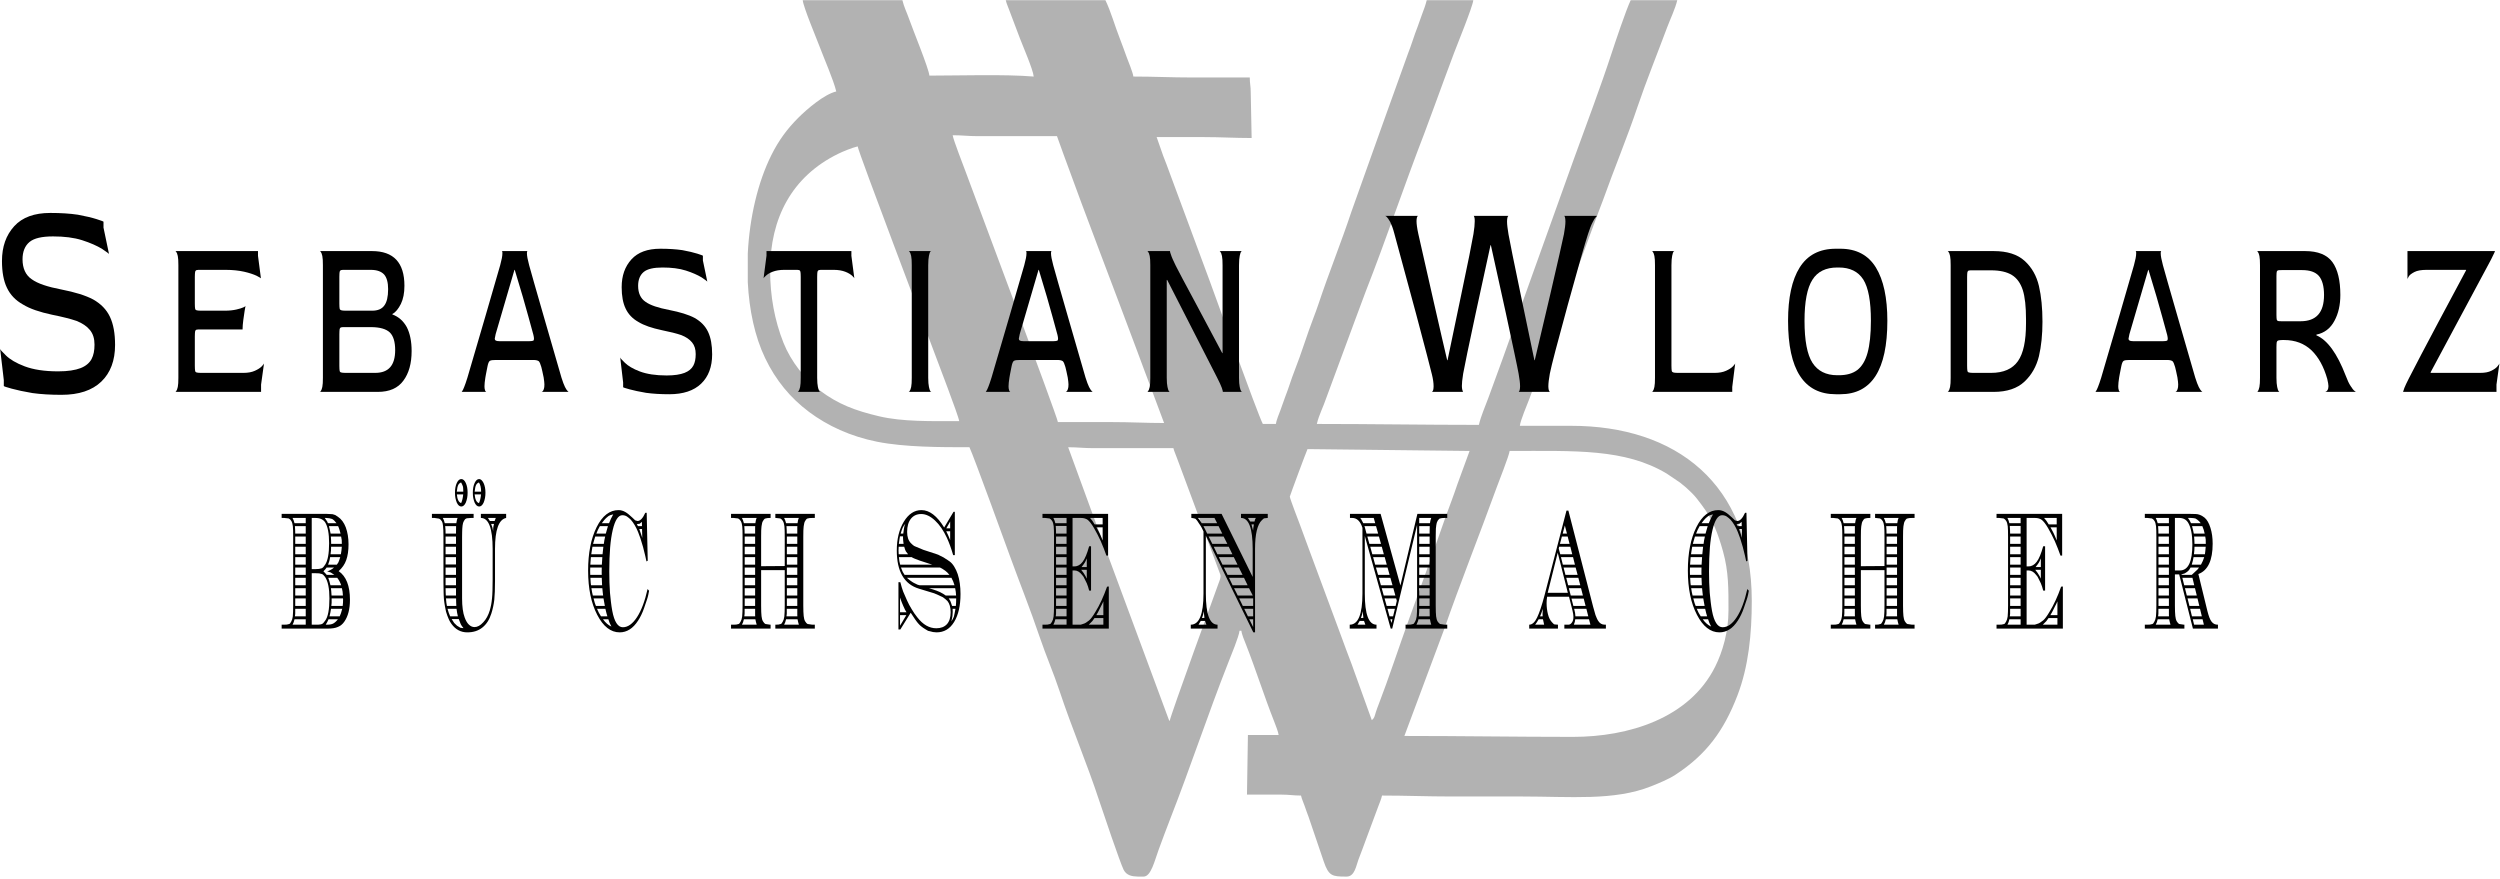 <?xml version="1.0" encoding="UTF-8" standalone="no"?>
<!DOCTYPE svg PUBLIC "-//W3C//DTD SVG 1.1//EN" "http://www.w3.org/Graphics/SVG/1.1/DTD/svg11.dtd">
<svg width="100%" height="100%" viewBox="0 0 620 218" version="1.1" xmlns="http://www.w3.org/2000/svg" xmlns:xlink="http://www.w3.org/1999/xlink" xml:space="preserve" xmlns:serif="http://www.serif.com/" style="fill-rule:evenodd;clip-rule:evenodd;stroke-linejoin:round;stroke-miterlimit:2;">
    <g>
        <path d="M390.093,182.746C375.921,182.746 362.475,182.516 348.286,182.516L358.076,156.273C361.975,145.029 367.064,132.23 371.18,120.872C371.597,119.722 374.299,112.892 374.387,111.837C390.62,111.837 402.93,111.21 413.349,117.453L416.657,119.688C417.798,120.56 418.558,121.254 419.602,122.287C420.551,123.226 421.27,124.231 422.1,125.332C424.763,128.863 426.061,132.301 427.31,136.753C428.714,141.757 428.666,146.13 428.666,151.334C428.666,156.723 427.195,161.669 425.356,165.347C418.934,178.191 403.822,182.746 390.093,182.746ZM283.613,217.393L282.208,217.393C280.727,217.36 279.358,217.119 278.641,215.667C277.791,213.944 273.441,201.123 272.614,198.596C269.62,189.454 265.827,180.584 262.797,171.457C261.278,166.88 259.365,162.502 257.829,157.947C255.541,151.162 252.797,144.349 250.38,137.68C249.648,135.662 241.481,113.124 240.421,110.913C233.262,110.913 224.369,110.915 217.53,109.551C210.919,108.234 205.217,105.579 200.659,102.17C196.013,98.694 192.406,94.338 189.757,88.82C187.184,83.459 185.797,76.862 185.449,69.984L185.449,62.881C185.888,54 187.939,45.197 191.3,38.464C193.144,34.771 195.221,31.964 197.979,29.206C200.095,27.09 204.395,23.379 207.391,22.681C206.747,19.913 204.257,14.24 203.199,11.398C202.57,9.709 199.217,1.734 199.076,0.045L223.791,0.045C224.172,1.684 224.933,3.182 225.496,4.807C226.382,7.36 230.341,16.978 230.489,18.754C237.823,18.754 249.072,18.379 256.358,18.985C256.213,17.247 253.581,11.232 252.928,9.48L250.267,2.441C249.93,1.5 249.647,0.981 249.429,0.045L274.143,0.045C275.521,2.917 276.488,6.435 277.676,9.448C278.308,11.053 278.865,12.677 279.421,14.17C279.794,15.171 280.998,18.089 281.072,18.985C286.181,18.985 290.504,19.216 295.624,19.216L309.944,19.216C309.944,20.799 310.187,21.337 310.181,22.906L310.406,34.229C306.189,34.229 302.692,33.999 298.626,33.999L286.847,33.999L288.463,38.618C289.025,40.033 289.586,41.519 290.11,42.977L299.979,69.602C300.535,71.089 311.899,102.722 313.178,105.139L316.412,105.139C316.469,104.45 317.302,102.338 317.566,101.674C317.98,100.638 318.308,99.477 318.721,98.44C319.582,96.282 320.217,94.037 321.099,91.81C322.803,87.505 324.115,83.028 325.784,78.71C326.237,77.54 326.658,76.372 327.01,75.316C329.585,67.582 332.597,60.195 335.149,52.505L342.192,32.754C342.601,31.583 342.92,30.741 343.346,29.521L349.21,13.211C350.071,11.052 350.706,8.807 351.588,6.58C352.035,5.45 352.295,4.475 352.742,3.346C353.137,2.349 353.593,1.061 353.83,0.045L365.378,0.045C365.246,1.633 361.206,11.516 360.563,13.246C358.912,17.68 357.289,22.03 355.704,26.403L353.27,32.977C348.211,46.085 343.789,59.287 338.653,72.408C337.773,74.654 337.088,76.725 336.208,78.971L328.913,98.7C328.189,100.881 327.096,102.902 326.575,105.139C340.046,105.139 353.121,105.37 366.764,105.37C367.305,103.047 368.294,100.94 369.103,98.701C371.477,92.134 373.974,85.588 376.147,78.951L390.353,39.34C393.496,30.646 396.836,21.888 399.706,13.123C400.529,10.609 403.277,2.412 404.413,0.045L415.962,0.045C415.467,2.171 414.211,4.751 413.456,6.778C411.133,13.02 408.213,20.24 406.115,26.461C403.499,34.221 400.326,41.836 397.57,49.56C397.164,50.7 396.738,51.735 396.363,52.741L379.27,98.936C378.742,100.352 377.035,104.302 376.927,105.601L389.631,105.601C415.526,105.6 434.44,119.841 434.44,149.024C434.44,157.23 433.656,165.256 430.879,172.487C427.519,181.234 423.169,187.153 415.457,192.173C413.786,193.261 411.44,194.214 409.497,194.991C400.345,198.648 389.467,197.529 377.389,197.529L359.835,197.529C353.944,197.529 348.724,197.298 342.743,197.298C342.496,198.356 342.143,199.075 341.792,200.043L338.851,207.958C338.18,209.761 337.608,211.361 336.901,213.168C336.33,214.626 335.995,217.393 333.966,217.393L333.802,217.393C330.399,217.39 329.519,217.274 328.275,213.613L324.525,202.581C324.179,201.623 323.884,200.883 323.545,199.865C323.251,198.982 322.875,198.271 322.648,197.298C320.736,197.298 319.753,197.067 317.797,197.067L309.251,197.067L309.483,182.285L317.105,182.285C317.051,181.635 316.296,179.689 316.017,178.983C313.466,172.531 311.49,166.175 308.953,159.716C308.608,158.838 307.94,157.312 307.865,156.415L307.404,156.415C307.291,157.775 305.218,162.781 304.632,164.269C299.58,177.073 295.248,190.223 290.244,203.005C289.221,205.619 288.279,208.216 287.344,210.729C286.36,213.372 285.476,217.393 283.613,217.393ZM340.202,178.589L335.188,164.663C334.279,162.341 333.444,159.992 332.615,157.766L324.929,137.043C324.096,134.727 323.262,132.48 322.382,130.119C322.077,129.301 319.876,123.628 319.876,123.155C319.876,123.006 323.906,112.124 324.265,111.375L364.455,111.837L361.423,120.124C360.525,122.831 359.414,125.686 358.42,128.438C357.426,131.189 356.47,134.061 355.476,136.812L349.412,153.614C347.072,160.09 344.35,168.365 341.952,174.565C341.656,175.33 341.48,175.773 341.214,176.598C340.898,177.578 340.893,178.083 340.202,178.589ZM264.904,110.913C267.159,110.913 268.731,111.144 271.14,111.144L291.004,111.144C291.147,111.757 291.484,112.523 291.732,113.188C291.966,113.814 292.193,114.433 292.489,115.204L302.634,142.489C302.835,143.232 302.471,143.911 302.181,144.725C301.927,145.439 290.178,177.654 290.081,178.82C289.907,178.57 290.035,178.789 289.829,178.378L274.341,136.585C273.848,135.265 273.296,133.752 272.757,132.394L264.904,110.913ZM190.992,67.028C190.992,54.121 196.37,43.784 207.85,38.152C209.059,37.559 211.291,36.637 212.704,36.308C212.811,37.596 230.493,84.078 231.671,87.327C232.222,88.848 237.781,103.262 237.88,104.446C230.825,104.446 223.822,104.605 218.06,103.247C211.921,101.799 207.855,100.213 203.396,96.892C199.683,94.127 196.129,89.618 194.291,84.979C192.093,79.43 190.992,73.402 190.992,67.028ZM236.263,33.536C238.579,33.536 240.09,33.768 242.499,33.767L262.132,33.767L263.722,38.183C269.491,54.101 276.087,71.131 282.031,87.088C283.124,90.021 284.201,92.966 285.363,95.998L288.695,104.908C284.19,104.908 280.365,104.677 275.76,104.677L262.363,104.677C262.261,103.44 239.634,43.024 239.47,42.571C239.033,41.365 236.409,34.669 236.263,33.536Z" style="fill:rgb(178,178,178);"/>
        <path d="M86.788,148.749C86.788,151.033 86.318,152.851 85.398,154.162C84.967,154.796 84.438,155.219 83.812,155.473C83.185,155.769 82.304,155.896 81.148,155.896L69.849,155.896L69.849,154.923L70.475,154.923C71.004,154.923 71.376,154.881 71.552,154.796C71.65,154.796 71.748,154.754 71.807,154.712C71.866,154.67 71.905,154.627 71.924,154.627L72.218,154.162C72.394,153.866 72.532,153.443 72.61,152.893C72.669,152.259 72.708,151.329 72.708,150.187L72.708,133.144C72.708,131.959 72.688,131.071 72.629,130.522C72.571,129.972 72.434,129.507 72.257,129.211C72.081,128.914 71.866,128.703 71.611,128.576L70.475,128.449L69.849,128.449L69.849,127.434L80.894,127.434L82.48,127.519L83.146,127.73L83.792,128.153C84.634,128.703 85.3,129.591 85.75,130.775C86.201,132.002 86.436,133.397 86.436,135.004C86.436,136.569 86.24,137.838 85.868,138.895C85.496,139.952 84.869,140.841 83.988,141.644C85.848,142.913 86.788,145.281 86.788,148.749ZM78.367,141.137L79.112,141.094L79.817,140.925C80.071,140.798 80.345,140.502 80.639,140.037C81.285,139.064 81.618,137.288 81.618,134.708C81.618,132.298 81.285,130.564 80.639,129.549C80.424,129.211 80.13,128.957 79.719,128.745C79.307,128.534 78.779,128.449 78.113,128.449L77.31,128.449L77.31,141.137L78.367,141.137ZM78.642,154.923C78.857,154.923 79.072,154.923 79.249,154.881C79.425,154.881 79.621,154.839 79.836,154.754C80.052,154.67 80.306,154.416 80.619,153.951C81.344,153.02 81.697,151.159 81.697,148.411C81.697,145.958 81.344,144.181 80.619,143.082C80.326,142.701 80.071,142.448 79.856,142.363L79.151,142.194L78.113,142.152L77.31,142.152L77.31,154.923L78.642,154.923ZM75.822,128.449L72.551,128.449C72.747,128.788 72.904,129.211 73.041,129.76L75.822,129.76L75.822,128.449ZM73.139,130.479L73.197,131.41L73.217,132.34L75.822,132.34L75.822,130.479L73.139,130.479ZM73.217,133.059L73.217,134.878L75.822,134.878L75.822,133.059L73.217,133.059ZM73.217,135.596L73.217,137.457L75.822,137.457L75.822,135.596L73.217,135.596ZM73.217,138.176L73.217,140.037L75.822,140.037L75.822,138.176L73.217,138.176ZM73.217,140.756L73.217,142.574L75.822,142.574L75.822,140.756L73.217,140.756ZM73.217,143.293L73.217,145.154L75.822,145.154L75.822,143.293L73.217,143.293ZM73.217,145.873L73.217,147.692L75.822,147.692L75.822,145.873L73.217,145.873ZM73.217,148.411L73.217,150.271L75.822,150.271L75.822,148.411L73.217,148.411ZM73.217,150.99L73.217,152.217L73.139,152.851L75.822,152.851L75.822,150.99L73.217,150.99ZM73.041,153.57L72.825,154.331L72.551,154.923L75.822,154.923L75.822,153.57L73.041,153.57ZM81.168,154.247L80.776,154.923L81.05,154.923C81.736,154.923 82.264,154.839 82.656,154.627C83.028,154.416 83.42,154.078 83.812,153.57L81.481,153.57L81.168,154.247ZM81.932,151.921L81.716,152.851L84.242,152.851C84.458,152.428 84.673,151.794 84.869,150.99L82.088,150.99L81.932,151.921ZM82.245,149.51L82.167,150.271L84.987,150.271L85.065,149.468L85.084,148.664L85.065,148.411L82.245,148.411L82.245,149.51ZM82.147,146.55L82.225,147.692L85.045,147.692L84.967,146.761L84.791,145.873L82.069,145.873L82.147,146.55ZM81.951,145.154L84.614,145.154C84.419,144.52 84.086,143.885 83.635,143.293L81.403,143.293C81.599,143.759 81.775,144.351 81.951,145.154ZM80.717,141.137L80.208,141.686L80.659,142.152L81.031,142.574L82.93,142.574L82.029,141.982L81.129,141.686C81.383,141.644 81.657,141.517 81.951,141.348C82.245,141.221 82.539,141.01 82.832,140.756L80.992,140.756L80.717,141.137ZM81.657,139.191L81.364,140.037L83.537,140.037L83.909,139.487C84.047,139.191 84.203,138.726 84.379,138.176L81.873,138.176C81.775,138.768 81.697,139.107 81.657,139.191ZM82.088,136.527L81.971,137.457L84.536,137.457C84.654,136.823 84.732,136.189 84.771,135.596L82.108,135.596L82.088,136.527ZM82.108,133.947L82.127,134.878L84.771,134.878L84.752,133.947L84.595,133.059L82.049,133.059L82.108,133.947ZM81.99,132.34L84.458,132.34L84.184,131.367C84.105,131.071 83.988,130.775 83.851,130.479L81.579,130.479C81.755,131.156 81.892,131.79 81.99,132.34ZM80.972,129.084C81.07,129.168 81.187,129.38 81.324,129.76L83.459,129.76C83.087,129.253 82.734,128.914 82.362,128.703L81.716,128.534L80.854,128.449L80.541,128.449L80.972,129.084Z" style="fill-rule:nonzero;"/>
        <path d="M125.524,127.434L125.524,128.449C123.683,128.83 122.763,131.41 122.763,136.146L122.763,144.055C122.763,146.042 122.704,147.607 122.587,148.749C122.449,149.933 122.195,151.075 121.862,152.132C121.372,153.697 120.628,154.839 119.61,155.642C118.592,156.446 117.358,156.826 115.889,156.826C114.264,156.826 112.952,156.107 111.953,154.712C111.816,154.5 111.718,154.331 111.62,154.204C111.483,153.993 111.365,153.697 111.228,153.401C111.013,152.893 110.797,152.344 110.621,151.709C110.602,151.625 110.562,151.456 110.504,151.159C110.445,150.906 110.386,150.652 110.347,150.356C110.288,150.06 110.229,149.764 110.21,149.51C110.171,149.299 110.132,148.96 110.092,148.58C110.053,148.199 110.034,147.861 110.034,147.565C110.014,147.269 110.014,147.057 110.014,146.888L109.975,144.308L109.975,133.186C109.975,131.875 109.936,130.944 109.877,130.479C109.838,129.972 109.74,129.549 109.564,129.253C109.387,128.957 109.172,128.745 108.878,128.618L107.742,128.449L107.116,128.449L107.116,127.434L117.456,127.434L117.456,128.449L116.829,128.449L115.752,128.534L115.36,128.745L115.047,129.211C114.89,129.464 114.773,129.845 114.714,130.352C114.655,130.902 114.616,131.41 114.616,131.917L114.597,133.186L114.597,148.411C114.597,150.398 114.812,152.005 115.243,153.147C115.537,153.951 115.889,154.543 116.3,154.923C116.712,155.304 117.162,155.515 117.671,155.515C118.396,155.515 119.12,155.135 119.845,154.331C120.569,153.57 121.098,152.597 121.47,151.371C121.607,150.906 121.705,150.441 121.803,149.975C121.901,149.51 121.96,148.96 122.019,148.411C122.077,147.861 122.117,147.184 122.136,146.423C122.156,145.704 122.175,144.774 122.175,143.674L122.175,136.146C122.175,131.029 121.196,128.449 119.257,128.449L119.257,127.434L125.524,127.434ZM112.638,154.5L113.343,155.177L114.107,155.642C114.166,155.685 114.303,155.727 114.479,155.727C114.655,155.769 114.812,155.769 114.949,155.769C114.636,155.389 114.401,155.093 114.264,154.796L113.774,153.528L112.012,153.528L112.638,154.5ZM113.559,152.851L113.363,151.963L113.226,150.99L110.993,150.99L111.287,151.963L111.639,152.851L113.559,152.851ZM113.167,150.271L113.128,149.426L113.108,148.411L110.602,148.411L110.699,149.468L110.837,150.271L113.167,150.271ZM113.089,147.692L113.089,145.873L110.504,145.873L110.523,146.846L110.562,147.692L113.089,147.692ZM113.089,145.154L113.089,143.293L110.504,143.293L110.504,145.154L113.089,145.154ZM113.089,142.574L113.089,140.756L110.504,140.756L110.504,142.574L113.089,142.574ZM113.089,139.995L113.089,138.176L110.504,138.176L110.504,139.995L113.089,139.995ZM113.089,137.457L113.089,135.596L110.504,135.596L110.504,137.457L113.089,137.457ZM113.089,134.878L113.089,133.059L110.504,133.059L110.504,134.878L113.089,134.878ZM113.089,132.34L113.089,131.875L113.108,130.775L113.108,130.479L110.406,130.479L110.484,131.367L110.504,132.34L113.089,132.34ZM113.167,129.76C113.187,129.549 113.226,129.337 113.284,129.126C113.324,128.914 113.382,128.661 113.48,128.449L109.818,128.449C110.014,128.788 110.171,129.211 110.308,129.76L113.167,129.76ZM122.959,128.449L121,128.449L121.49,129.211L122.665,129.211L122.959,128.449ZM121.803,129.929L122.117,130.818L122.293,131.748L122.312,131.071C122.312,130.86 122.371,130.479 122.508,129.929L121.803,129.929ZM115.517,124.643C115.223,125.277 114.851,125.616 114.401,125.616C113.95,125.616 113.578,125.277 113.284,124.643C113.147,124.305 113.03,123.924 112.952,123.544C112.873,123.163 112.834,122.698 112.834,122.19C112.834,121.218 112.991,120.414 113.284,119.78C113.578,119.145 113.95,118.807 114.401,118.807C114.851,118.807 115.223,119.145 115.517,119.78C115.811,120.414 115.967,121.218 115.967,122.19C115.967,123.121 115.811,123.924 115.517,124.643ZM119.943,124.643C119.649,125.277 119.277,125.616 118.827,125.616C118.376,125.616 118.004,125.277 117.71,124.643C117.573,124.305 117.456,123.924 117.377,123.544C117.299,123.163 117.26,122.698 117.26,122.19C117.26,121.218 117.417,120.414 117.71,119.78C118.004,119.145 118.376,118.807 118.827,118.807C119.238,118.807 119.59,119.145 119.923,119.78C120.237,120.456 120.393,121.26 120.393,122.19C120.393,123.121 120.237,123.924 119.943,124.643ZM114.832,120.752C114.773,120.499 114.616,120.118 114.362,119.653C114.068,119.737 113.833,119.949 113.657,120.245C113.48,120.583 113.363,121.133 113.284,121.937L114.89,121.937C114.89,121.471 114.871,121.048 114.832,120.752ZM113.304,122.613C113.402,123.84 113.754,124.559 114.362,124.77C114.616,124.22 114.792,123.501 114.871,122.613L113.304,122.613ZM118.787,119.653C118.494,119.737 118.259,119.949 118.082,120.245C117.906,120.583 117.789,121.133 117.71,121.937L119.316,121.937C119.316,120.964 119.14,120.203 118.787,119.653ZM117.71,122.613C117.828,123.882 118.18,124.601 118.787,124.77C119.042,124.22 119.218,123.501 119.297,122.613L117.71,122.613Z" style="fill-rule:nonzero;"/>
        <path d="M160.637,139.064L160.324,139.233C160.284,139.064 160.187,138.599 160.03,137.88C159.854,137.161 159.677,136.4 159.482,135.681C159.051,134.116 158.639,132.89 158.248,131.959C157.739,130.691 157.132,129.676 156.427,128.872C156.113,128.576 155.78,128.28 155.447,128.069C155.095,127.857 154.723,127.773 154.331,127.773C153.332,127.773 152.529,128.999 151.962,131.41C151.668,132.636 151.452,134.116 151.315,135.766C151.178,137.457 151.1,139.445 151.1,141.729C151.1,143.632 151.159,145.408 151.276,147.015C151.335,147.734 151.413,148.495 151.511,149.256C151.609,150.06 151.707,150.779 151.844,151.498C152.353,154.204 153.234,155.558 154.468,155.558C155.722,155.558 156.897,154.712 157.974,153.063C159.051,151.413 159.932,149.087 160.598,146.085L160.97,146.507C160.911,146.804 160.852,147.142 160.794,147.438C160.696,147.903 160.578,148.326 160.461,148.664L159.756,150.737C159.54,151.371 159.305,151.963 159.051,152.47C158.796,153.02 158.522,153.485 158.248,153.908C156.994,155.854 155.467,156.826 153.685,156.826C151.472,156.826 149.612,155.389 148.104,152.47C146.596,149.552 145.852,145.915 145.852,141.517C145.852,137.161 146.557,133.566 147.967,130.733C149.377,127.9 151.198,126.504 153.411,126.504C153.979,126.504 154.566,126.673 155.134,127.011C155.584,127.265 156.133,127.73 156.818,128.365L157.523,129.041L158.091,129.211C158.777,129.211 159.423,128.534 160.03,127.181L160.382,127.181L160.637,139.064ZM151.511,128.661L152.079,127.561L151.315,127.773L150.904,127.984L150.297,128.492L149.827,128.999L149.239,129.76L151.041,129.76L151.511,128.661ZM148.769,130.479L148.28,131.41L147.888,132.34L150.238,132.34L150.767,130.479L148.769,130.479ZM147.614,133.059L147.301,134.116L147.085,134.878L149.749,134.878L149.886,133.947L150.082,133.059L147.614,133.059ZM146.929,135.596L146.772,136.527L146.635,137.457L149.435,137.457L149.631,135.596L146.929,135.596ZM146.537,138.176L146.4,140.037L149.259,140.037L149.377,138.176L146.537,138.176ZM146.38,140.756L146.361,141.602L146.38,142.574L149.239,142.574L149.22,141.94L149.239,140.756L146.38,140.756ZM146.419,143.293L146.498,144.562L146.576,145.154L149.318,145.154L149.239,143.293L146.419,143.293ZM146.674,145.873L146.831,146.846L147.027,147.692L149.572,147.692L149.474,146.846L149.377,145.873L146.674,145.873ZM147.203,148.411L147.516,149.552L147.79,150.271L150.003,150.271L149.67,148.411L147.203,148.411ZM148.064,150.99L148.515,151.963L149.044,152.851L150.63,152.851L150.395,152.048L150.14,150.99L148.064,150.99ZM149.533,153.57C150.179,154.458 150.865,155.05 151.629,155.389L151.178,154.458L150.865,153.57L149.533,153.57ZM159.188,129.422C159.09,129.507 159.012,129.591 158.933,129.633C158.835,129.718 158.737,129.803 158.639,129.887L157.934,129.972L158.209,130.479L159.207,130.479L159.188,129.422ZM158.542,131.198L158.992,132.509L159.286,133.397L159.227,131.198L158.542,131.198Z" style="fill-rule:nonzero;"/>
        <path d="M194.614,140.375L194.614,133.144C194.614,131.959 194.595,131.071 194.536,130.522C194.477,129.972 194.34,129.507 194.164,129.211C193.987,128.914 193.772,128.703 193.517,128.576L192.382,128.449L192.284,128.449L192.284,127.434L202.075,127.434L202.075,128.449L201.449,128.449C200.92,128.449 200.548,128.492 200.332,128.576C200.117,128.576 199.921,128.788 199.706,129.168C199.53,129.38 199.392,129.845 199.314,130.522C199.295,130.606 199.295,130.775 199.275,130.987C199.255,131.24 199.236,131.452 199.236,131.579L199.216,133.144L199.216,150.187C199.216,151.329 199.255,152.217 199.314,152.767C199.373,153.316 199.49,153.781 199.667,154.078C199.843,154.374 200.058,154.627 200.293,154.754L201.449,154.923L202.075,154.923L202.075,155.896L192.284,155.896L192.284,154.923L192.382,154.923C192.91,154.923 193.282,154.881 193.459,154.796C193.557,154.796 193.655,154.754 193.713,154.712C193.772,154.67 193.811,154.627 193.831,154.627L194.125,154.162C194.301,153.866 194.438,153.443 194.516,152.893C194.575,152.259 194.614,151.329 194.614,150.187L194.614,141.39L188.759,141.39L188.759,150.187C188.759,151.413 188.798,152.259 188.857,152.809C188.915,153.359 189.033,153.781 189.209,154.078C189.385,154.374 189.601,154.627 189.836,154.754L190.991,154.923L191.109,154.923L191.109,155.896L181.297,155.896L181.297,154.923L181.924,154.923C182.453,154.923 182.825,154.881 183.001,154.796C183.099,154.796 183.197,154.754 183.256,154.712C183.315,154.67 183.354,154.627 183.373,154.627L183.667,154.162C183.843,153.866 183.98,153.443 184.059,152.893C184.117,152.259 184.157,151.329 184.157,150.187L184.157,133.144C184.157,131.959 184.137,131.071 184.078,130.522C184.02,129.972 183.882,129.507 183.706,129.211C183.53,128.914 183.315,128.703 183.06,128.576L181.924,128.449L181.297,128.449L181.297,127.434L191.109,127.434L191.109,128.449L190.991,128.449C190.462,128.449 190.09,128.492 189.875,128.576C189.66,128.576 189.464,128.788 189.248,129.168C189.072,129.38 188.935,129.845 188.857,130.522C188.837,130.606 188.837,130.775 188.817,130.987C188.798,131.24 188.778,131.452 188.778,131.579L188.759,133.144L188.759,140.418L194.614,140.375ZM187.447,129.084C187.505,128.788 187.584,128.576 187.662,128.449L184,128.449C184.196,128.788 184.352,129.211 184.49,129.76L187.329,129.76L187.447,129.084ZM184.587,130.479L184.646,131.41L184.666,132.34L187.27,132.34L187.27,130.775L187.29,130.479L184.587,130.479ZM184.685,133.059L184.685,134.878L187.27,134.878L187.27,133.059L184.685,133.059ZM184.685,135.596L184.685,137.457L187.27,137.457L187.27,135.596L184.685,135.596ZM184.685,138.176L184.685,140.037L187.27,140.037L187.27,138.176L184.685,138.176ZM184.685,140.756L184.685,142.574L187.27,142.574L187.27,140.756L184.685,140.756ZM184.685,143.293L184.685,145.154L187.27,145.154L187.27,143.293L184.685,143.293ZM184.685,145.873L184.685,147.692L187.27,147.692L187.27,145.873L184.685,145.873ZM184.685,148.411L184.685,150.271L187.27,150.271L187.27,148.411L184.685,148.411ZM184.666,150.99L184.666,152.217L184.587,152.851L187.29,152.851L187.27,152.513L187.27,150.99L184.666,150.99ZM184.49,153.57L184.274,154.331L184,154.923L187.662,154.923C187.564,154.627 187.505,154.416 187.486,154.289C187.447,154.162 187.388,153.951 187.329,153.57L184.49,153.57ZM197.904,129.084C197.963,128.788 198.041,128.576 198.12,128.449L194.457,128.449C194.653,128.788 194.81,129.211 194.947,129.76L197.787,129.76L197.904,129.084ZM195.045,130.479L195.104,131.41L195.123,132.34L197.728,132.34L197.728,130.775L197.747,130.479L195.045,130.479ZM195.143,133.059L195.143,134.878L197.728,134.878L197.728,133.059L195.143,133.059ZM195.143,135.596L195.143,137.457L197.728,137.457L197.728,135.596L195.143,135.596ZM195.143,138.176L195.143,140.037L197.728,140.037L197.728,138.176L195.143,138.176ZM195.143,140.756L195.143,142.574L197.728,142.574L197.728,140.756L195.143,140.756ZM195.143,143.293L195.143,145.154L197.728,145.154L197.728,143.293L195.143,143.293ZM195.143,145.873L195.143,147.692L197.728,147.692L197.728,145.873L195.143,145.873ZM195.143,148.411L195.143,150.271L197.728,150.271L197.728,148.411L195.143,148.411ZM195.123,150.99L195.123,152.217L195.045,152.851L197.747,152.851L197.728,152.513L197.728,150.99L195.123,150.99ZM194.947,153.57L194.732,154.331L194.457,154.923L198.12,154.923C198.022,154.627 197.963,154.416 197.943,154.289C197.904,154.162 197.845,153.951 197.787,153.57L194.947,153.57Z" style="fill-rule:nonzero;"/>
        <path d="M236.797,137.669L236.385,137.669C235.896,135.977 235.367,134.539 234.819,133.355C233.996,131.579 233.017,130.141 231.881,129.084C230.745,128.026 229.61,127.477 228.454,127.477C227.397,127.477 226.555,127.857 225.928,128.618C225.282,129.422 224.968,130.522 224.968,131.917C224.968,133.144 225.282,134.074 225.908,134.708C226.104,134.92 226.261,135.047 226.359,135.131C226.574,135.343 226.809,135.47 227.064,135.554L229.002,136.358L232.351,137.457C232.527,137.5 232.821,137.626 233.193,137.838C233.565,138.049 233.859,138.176 234.035,138.261C234.212,138.388 234.349,138.472 234.486,138.557C234.819,138.768 235.171,138.98 235.563,139.276C235.955,139.572 236.327,139.995 236.66,140.544C236.992,141.094 237.286,141.686 237.521,142.405C237.972,143.801 238.207,145.45 238.207,147.311C238.207,150.229 237.678,152.513 236.62,154.247C235.563,155.981 234.114,156.826 232.253,156.826L231.372,156.742L230.706,156.573L230.158,156.446L229.453,156.023C229.1,155.811 228.787,155.6 228.532,155.389C228.258,155.177 228.023,154.966 227.808,154.712C227.592,154.5 227.318,154.12 226.985,153.655C226.907,153.528 226.594,153.063 226.026,152.217L225.85,151.963L223.284,156.107L222.814,156.107L222.814,144.393L223.284,144.393C223.519,145.323 223.754,146.085 223.989,146.719L224.949,148.918C225.282,149.679 225.673,150.398 226.124,151.117C226.555,151.836 227.005,152.513 227.495,153.105C228.905,154.923 230.471,155.811 232.214,155.811C233.33,155.811 234.212,155.473 234.838,154.796C235.445,154.12 235.759,153.147 235.759,151.836C235.759,150.61 235.485,149.679 234.956,149.045L234.447,148.58L233.84,148.115L232.762,147.607L231.685,147.142L227.925,146C224.244,144.9 222.403,141.729 222.403,136.527C222.403,133.693 222.99,131.283 224.146,129.38C225.301,127.477 226.77,126.504 228.513,126.504C230.51,126.504 232.39,127.942 234.153,130.818L236.483,126.927L236.797,126.927L236.797,137.669ZM224.185,131.071L224.263,130.648C224.283,130.522 224.361,130.268 224.518,129.887C224.224,130.226 224.009,130.564 223.852,130.902C223.754,131.114 223.578,131.621 223.362,132.34L224.009,132.34L224.185,131.071ZM223.186,133.017L223.069,133.736L222.912,134.878L224.087,134.878C224.048,134.581 224.009,134.285 223.989,134.074C223.97,133.863 223.95,133.651 223.95,133.44L223.95,133.017L223.186,133.017ZM222.873,135.596L222.834,136.527L222.873,137.457L225.203,137.457L224.655,136.738C224.537,136.527 224.4,136.146 224.244,135.596L222.873,135.596ZM222.932,138.176L223.049,139.191L223.245,140.037L231.196,140.037L228.082,139.022C227.592,138.853 227.201,138.684 226.868,138.557C226.535,138.43 226.28,138.303 226.104,138.176L222.932,138.176ZM223.441,140.756L223.872,141.813L224.342,142.574L235.465,142.574C235.289,142.363 235.112,142.152 234.936,141.982C234.76,141.855 234.603,141.686 234.447,141.559C234.29,141.433 234.172,141.348 234.075,141.306C233.8,141.094 233.487,140.925 233.135,140.756L223.441,140.756ZM224.929,143.293L225.242,143.589C225.419,143.716 225.536,143.843 225.615,143.885C225.83,144.055 226.065,144.224 226.28,144.351C226.496,144.478 226.77,144.647 227.083,144.774C227.377,144.943 227.671,145.07 227.925,145.112L228.121,145.154L236.718,145.154L236.385,144.181L235.955,143.293L224.929,143.293ZM230.373,145.873L231.352,146.169C231.999,146.381 232.606,146.592 233.135,146.846C233.663,147.1 234.133,147.396 234.545,147.692L237.11,147.692L237.032,146.761L236.875,145.873L230.373,145.873ZM235.289,148.411L235.68,149.045C235.72,149.087 235.778,149.256 235.857,149.51C235.935,149.764 236.013,150.018 236.111,150.271L237.051,150.271L237.11,149.426L237.13,148.622L237.13,148.411L235.289,148.411ZM236.248,150.99L236.268,151.752L236.209,152.767L235.955,154.12C236.229,153.655 236.425,153.274 236.562,152.936L236.757,152.048L236.953,150.99L236.248,150.99ZM235.641,129.337L234.682,131.029L235.641,131.029L235.641,129.337ZM234.662,131.748L235.132,132.721L235.641,133.947L235.641,131.748L234.662,131.748ZM223.206,155.177L224.772,152.555L223.206,152.555L223.206,155.177ZM224.812,151.836L224.44,151.202L224.009,150.271L223.637,149.383L223.206,148.199L223.206,151.836L224.812,151.836Z" style="fill-rule:nonzero;"/>
        <path d="M274.808,137.796L274.397,137.796C273.985,136.611 273.515,135.427 272.987,134.201C272.438,133.017 271.87,131.917 271.302,130.944C270.735,129.972 270.225,129.337 269.795,128.957C269.344,128.618 268.776,128.449 268.052,128.449L265.995,128.449L265.995,140.46L266.505,140.46C267.268,140.46 267.934,140.079 268.502,139.318C269.07,138.599 269.599,137.288 270.108,135.47L270.578,135.47L270.578,146.465L270.108,146.465L269.834,145.492L269.52,144.647L268.972,143.547C268.874,143.336 268.776,143.167 268.717,143.04C268.639,142.913 268.522,142.786 268.385,142.617C267.797,141.855 267.17,141.475 266.505,141.475L265.995,141.475L265.995,154.923L268.012,154.923L268.541,154.754C268.874,154.67 269.129,154.543 269.325,154.416C269.52,154.289 269.775,154.12 270.088,153.866C270.5,153.528 271.009,152.851 271.635,151.794C272.712,150.06 273.692,147.945 274.553,145.492L274.984,145.45L274.984,155.896L258.534,155.896L258.534,154.923L259.161,154.923C259.69,154.923 260.062,154.881 260.238,154.796C260.336,154.796 260.434,154.754 260.492,154.712C260.551,154.67 260.59,154.627 260.61,154.627L260.904,154.162C261.08,153.866 261.217,153.443 261.295,152.893C261.354,152.259 261.393,151.329 261.393,150.187L261.393,133.144C261.393,131.959 261.374,131.071 261.315,130.522C261.256,129.972 261.119,129.507 260.943,129.211C260.767,128.914 260.551,128.703 260.297,128.576L259.161,128.449L258.534,128.449L258.534,127.434L274.808,127.434L274.808,137.796ZM273.457,128.449L270.323,128.449L270.911,129.168L271.479,130.056L273.457,130.056L273.457,128.449ZM271.91,130.775L272.438,131.748C272.615,132.044 272.791,132.467 273.006,132.932C273.202,133.397 273.359,133.778 273.457,134.032L273.457,130.775L271.91,130.775ZM270.891,154.035L270.01,154.923L273.633,154.923L273.633,153.274L271.44,153.274L270.891,154.035ZM273.633,152.555L273.633,149.13C273.496,149.468 273.3,149.891 273.045,150.356C272.791,150.863 272.556,151.329 272.321,151.794L271.89,152.555L273.633,152.555ZM268.737,142.109L269.207,142.87L269.52,143.505L269.52,141.306L268.13,141.306L268.737,142.109ZM269.52,140.629L269.52,138.472C269.325,138.937 269.207,139.191 269.168,139.276C269.07,139.487 268.913,139.699 268.737,139.952L268.228,140.629L269.52,140.629ZM264.507,128.449L261.237,128.449C261.432,128.788 261.589,129.211 261.726,129.76L264.507,129.76L264.507,128.449ZM261.824,130.437L261.883,131.41L261.902,132.34L264.507,132.34L264.507,130.437L261.824,130.437ZM261.902,133.059L261.902,134.878L264.507,134.878L264.507,133.059L261.902,133.059ZM261.902,135.596L261.902,137.457L264.507,137.457L264.507,135.596L261.902,135.596ZM261.902,138.176L261.902,140.037L264.507,140.037L264.507,138.176L261.902,138.176ZM261.902,140.756L261.902,142.574L264.507,142.574L264.507,140.756L261.902,140.756ZM261.902,143.293L261.902,145.154L264.507,145.154L264.507,143.293L261.902,143.293ZM261.902,145.873L261.902,147.692L264.507,147.692L264.507,145.873L261.902,145.873ZM261.902,148.411L261.902,150.271L264.507,150.271L264.507,148.411L261.902,148.411ZM261.902,150.99L261.902,152.217L261.824,152.851L264.507,152.851L264.507,150.99L261.902,150.99ZM261.726,153.57L261.511,154.331L261.237,154.923L264.507,154.923L264.507,153.57L261.726,153.57Z" style="fill-rule:nonzero;"/>
        <path d="M310.665,143.082L310.665,136.146C310.665,131.029 309.705,128.449 307.767,128.449L307.767,127.434L314.405,127.434L314.405,128.449L313.563,128.534C313.485,128.576 313.426,128.576 313.368,128.618C313.309,128.661 313.172,128.788 312.956,128.999C311.82,130.056 311.253,132.467 311.253,136.146L311.253,156.826L310.822,156.826L299.052,132.848L299.052,147.226C299.052,152.344 300.012,154.923 301.95,154.923L301.95,155.896L295.312,155.896L295.312,154.923C297.407,154.923 298.465,152.344 298.465,147.226L298.465,131.79L298.014,130.86L297.74,130.395L297.309,129.76L296.898,129.126L296.487,128.661L296.056,128.534L295.527,128.449L295.449,128.449L295.449,127.434L302.949,127.434L310.665,143.082ZM301.187,128.449L297.094,128.449L297.505,128.957L298.034,129.76L301.853,129.76L301.187,128.449ZM298.445,130.479L298.876,131.283L299.385,132.34L303.125,132.34L302.205,130.479L298.445,130.479ZM299.738,133.059L300.658,134.878L304.379,134.878L303.458,133.059L299.738,133.059ZM301.01,135.596L301.911,137.457L305.632,137.457L304.731,135.596L301.01,135.596ZM302.264,138.176L303.184,140.037L306.905,140.037L305.985,138.176L302.264,138.176ZM303.517,140.756L304.438,142.574L308.158,142.574L307.238,140.756L303.517,140.756ZM304.79,143.293L305.691,145.154L309.412,145.154L308.511,143.293L304.79,143.293ZM306.043,145.873L306.964,147.692L310.685,147.692L309.764,145.873L306.043,145.873ZM307.316,148.411L308.217,150.271L310.783,150.271L310.783,148.411L307.316,148.411ZM308.57,150.99L309.49,152.851L310.783,152.851L310.783,150.99L308.57,150.99ZM309.823,153.57L310.783,155.515L310.783,153.57L309.823,153.57ZM297.505,154.458L297.231,154.923L299.189,154.923L298.856,153.993L297.779,153.993L297.505,154.458ZM298.7,153.232L298.602,152.344L298.543,151.582L298.367,152.428L298.093,153.274L298.7,153.232ZM311.115,129.337C311.194,129.041 311.253,128.872 311.272,128.788C311.292,128.745 311.35,128.618 311.448,128.449L309.49,128.449L310.058,129.337L311.115,129.337ZM310.763,131.579L310.822,130.944L310.959,130.056L310.371,130.056L310.763,131.579Z" style="fill-rule:nonzero;"/>
        <path d="M345.269,155.896L344.897,155.896L338.473,132.932L338.473,147.226C338.473,152.344 339.433,154.923 341.372,154.923L341.372,155.896L334.733,155.896L334.733,154.923C336.828,154.923 337.886,152.344 337.886,147.226L337.886,130.902C337.357,129.253 336.515,128.449 335.34,128.449L334.792,128.449L334.792,127.434L342.39,127.434L347.305,145.196L351.516,127.434L358.918,127.434L358.918,128.449L358.292,128.449C357.763,128.449 357.371,128.492 357.156,128.576C357.058,128.576 356.96,128.618 356.862,128.745C356.745,128.872 356.647,128.999 356.549,129.126C356.353,129.464 356.235,129.845 356.196,130.268C356.138,130.691 356.118,130.987 356.098,131.114C356.079,131.283 356.079,131.537 356.079,131.917L356.059,133.144L356.059,150.187C356.059,151.456 356.098,152.344 356.157,152.851C356.216,153.359 356.333,153.781 356.529,154.12C356.666,154.331 356.862,154.543 357.117,154.754L358.292,154.923L358.918,154.923L358.918,155.896L348.578,155.896L348.578,154.923L349.205,154.923C349.734,154.923 350.106,154.881 350.282,154.796C350.38,154.796 350.478,154.754 350.537,154.712C350.595,154.67 350.635,154.627 350.654,154.627L350.948,154.162C351.124,153.866 351.261,153.443 351.34,152.893C351.398,152.259 351.438,151.329 351.438,150.187L351.438,130.183L345.269,155.896ZM340.686,128.449L337.298,128.449C337.396,128.534 337.455,128.618 337.514,128.661C337.553,128.745 337.612,128.872 337.71,129.041L338.101,129.76L341.058,129.76L340.686,128.449ZM338.375,130.479L338.513,130.902L338.806,132.002L338.904,132.34L341.783,132.34L341.254,130.479L338.375,130.479ZM339.1,133.059L339.609,134.878L342.488,134.878L341.979,133.059L339.1,133.059ZM339.825,135.596L340.334,137.457L343.193,137.457L342.684,135.596L339.825,135.596ZM340.53,138.176L341.039,140.037L343.918,140.037L343.408,138.176L340.53,138.176ZM341.235,140.756L341.763,142.574L344.623,142.574L344.113,140.756L341.235,140.756ZM341.959,143.293L342.468,145.154L345.347,145.154L344.818,143.293L341.959,143.293ZM342.664,145.873L343.173,147.692L346.052,147.692L345.543,145.873L342.664,145.873ZM343.369,148.411L343.898,150.271L346.111,150.271L346.405,149.003L346.248,148.411L343.369,148.411ZM344.094,150.99L344.603,152.851L345.484,152.851L345.935,150.99L344.094,150.99ZM344.799,153.57L345.073,154.5L345.328,153.57L344.799,153.57ZM336.926,154.458L336.652,154.923L338.61,154.923L338.278,153.993L337.2,153.993L336.926,154.458ZM338.121,153.232L338.023,152.344L337.964,151.582L337.788,152.428L337.514,153.274L338.121,153.232ZM354.943,128.449L351.966,128.449L351.966,129.76L354.63,129.76C354.669,129.337 354.767,128.914 354.943,128.449ZM351.966,130.479L351.966,132.34L354.551,132.34L354.551,131.875L354.571,130.775L354.571,130.479L351.966,130.479ZM351.966,133.059L351.966,134.878L354.551,134.878L354.551,133.059L351.966,133.059ZM351.966,135.596L351.966,137.457L354.551,137.457L354.551,135.596L351.966,135.596ZM351.966,138.176L351.966,140.037L354.551,140.037L354.551,138.176L351.966,138.176ZM351.966,140.756L351.966,142.574L354.551,142.574L354.551,140.756L351.966,140.756ZM351.966,143.293L351.966,145.154L354.551,145.154L354.551,143.293L351.966,143.293ZM351.966,145.873L351.966,147.692L354.551,147.692L354.551,145.873L351.966,145.873ZM351.966,148.411L351.966,150.271L354.551,150.271L354.551,148.411L351.966,148.411ZM351.966,150.99L351.947,151.878L351.868,152.851L354.571,152.851L354.571,152.513L354.551,151.498L354.551,150.99L351.966,150.99ZM351.77,153.57C351.731,153.824 351.673,154.035 351.575,154.247L351.281,154.923L354.943,154.923C354.825,154.543 354.728,154.12 354.63,153.57L351.77,153.57Z" style="fill-rule:nonzero;"/>
        <path d="M383.691,147.988C383.593,148.537 383.554,149.087 383.554,149.552C383.554,150.525 383.672,151.456 383.887,152.301C384.103,153.189 384.435,153.824 384.866,154.289L385.278,154.712C385.375,154.839 385.552,154.881 385.806,154.881L386.374,154.923L386.374,155.896L379.246,155.896L379.246,154.923C379.97,154.923 380.636,154.331 381.204,153.147C381.772,151.963 382.399,150.102 383.065,147.565L388.489,126.631L388.959,126.631L395.089,150.441L395.676,152.513C395.755,152.724 395.853,152.978 395.95,153.189C396.048,153.401 396.146,153.655 396.283,153.866C396.695,154.585 397.263,154.923 397.987,154.923L398.261,154.923L398.261,155.896L387.96,155.896L387.96,154.923L388.959,154.923C389.292,154.923 389.586,154.754 389.84,154.374C390.095,154.035 390.213,153.57 390.213,152.978C390.213,152.597 390.134,152.048 389.978,151.413L389.116,147.988L383.691,147.988ZM386.315,137.077L383.828,147.015L388.822,147.015L386.315,137.077ZM381.106,154.374L380.715,154.923L382.947,154.923L382.653,153.57L381.596,153.57L381.106,154.374ZM382.555,152.217L382.614,150.99L382.262,152.048L382.125,152.386L381.929,152.851L382.575,152.851L382.555,152.217ZM390.31,154.923L394.423,154.923L394.07,153.57L390.663,153.57C390.624,154.035 390.506,154.5 390.31,154.923ZM390.467,151.329C390.526,151.582 390.585,151.836 390.624,152.048C390.643,152.301 390.683,152.555 390.702,152.851L393.894,152.851L393.424,150.99L390.389,150.99L390.467,151.329ZM390.193,150.271L393.228,150.271L392.758,148.453L389.723,148.453L390.193,150.271ZM389.547,147.692L392.563,147.692L392.093,145.873L389.077,145.873L389.547,147.692ZM388.9,145.154L391.916,145.154L391.427,143.293L388.43,143.293L388.9,145.154ZM388.235,142.574L391.25,142.574L390.761,140.756L387.765,140.756L388.235,142.574ZM387.588,140.037L390.585,140.037L390.115,138.176L387.118,138.176L387.588,140.037ZM386.57,136.062L386.942,137.457L389.919,137.457L389.449,135.596L386.668,135.596L386.57,136.062ZM386.864,134.878L389.253,134.878L388.783,133.059L387.353,133.059L386.864,134.878ZM387.549,132.34L388.607,132.34L388.078,130.31L387.549,132.34Z" style="fill-rule:nonzero;"/>
        <path d="M433.374,139.064L433.061,139.233C433.022,139.064 432.924,138.599 432.767,137.88C432.591,137.161 432.415,136.4 432.219,135.681C431.788,134.116 431.377,132.89 430.985,131.959C430.476,130.691 429.869,129.676 429.164,128.872C428.85,128.576 428.518,128.28 428.185,128.069C427.832,127.857 427.46,127.773 427.068,127.773C426.07,127.773 425.267,128.999 424.699,131.41C424.405,132.636 424.19,134.116 424.053,135.766C423.915,137.457 423.837,139.445 423.837,141.729C423.837,143.632 423.896,145.408 424.013,147.015C424.072,147.734 424.15,148.495 424.248,149.256C424.346,150.06 424.444,150.779 424.581,151.498C425.09,154.204 425.972,155.558 427.205,155.558C428.459,155.558 429.634,154.712 430.711,153.063C431.788,151.413 432.669,149.087 433.335,146.085L433.707,146.507C433.648,146.804 433.59,147.142 433.531,147.438C433.433,147.903 433.315,148.326 433.198,148.664L432.493,150.737C432.278,151.371 432.043,151.963 431.788,152.47C431.533,153.02 431.259,153.485 430.985,153.908C429.732,155.854 428.204,156.826 426.422,156.826C424.209,156.826 422.349,155.389 420.841,152.47C419.333,149.552 418.589,145.915 418.589,141.517C418.589,137.161 419.294,133.566 420.704,130.733C422.114,127.9 423.935,126.504 426.148,126.504C426.716,126.504 427.303,126.673 427.871,127.011C428.322,127.265 428.87,127.73 429.555,128.365L430.26,129.041L430.828,129.211C431.514,129.211 432.16,128.534 432.767,127.181L433.12,127.181L433.374,139.064ZM424.248,128.661L424.816,127.561L424.053,127.773L423.641,127.984L423.034,128.492L422.564,128.999L421.977,129.76L423.778,129.76L424.248,128.661ZM421.507,130.479L421.017,131.41L420.625,132.34L422.975,132.34L423.504,130.479L421.507,130.479ZM420.351,133.059L420.038,134.116L419.823,134.878L422.486,134.878L422.623,133.947L422.819,133.059L420.351,133.059ZM419.666,135.596L419.509,136.527L419.372,137.457L422.173,137.457L422.368,135.596L419.666,135.596ZM419.274,138.176L419.137,140.037L421.996,140.037L422.114,138.176L419.274,138.176ZM419.118,140.756L419.098,141.602L419.118,142.574L421.977,142.574L421.957,141.94L421.977,140.756L419.118,140.756ZM419.157,143.293L419.235,144.562L419.313,145.154L422.055,145.154L421.977,143.293L419.157,143.293ZM419.411,145.873L419.568,146.846L419.764,147.692L422.31,147.692L422.212,146.846L422.114,145.873L419.411,145.873ZM419.94,148.411L420.253,149.552L420.528,150.271L422.74,150.271L422.408,148.411L419.94,148.411ZM420.802,150.99L421.252,151.963L421.781,152.851L423.367,152.851L423.132,152.048L422.878,150.99L420.802,150.99ZM422.27,153.57C422.917,154.458 423.602,155.05 424.366,155.389L423.915,154.458L423.602,153.57L422.27,153.57ZM431.925,129.422C431.827,129.507 431.749,129.591 431.67,129.633C431.573,129.718 431.475,129.803 431.377,129.887L430.672,129.972L430.946,130.479L431.945,130.479L431.925,129.422ZM431.279,131.198L431.729,132.509L432.023,133.397L431.964,131.198L431.279,131.198Z" style="fill-rule:nonzero;"/>
        <path d="M467.351,140.375L467.351,133.144C467.351,131.959 467.332,131.071 467.273,130.522C467.214,129.972 467.077,129.507 466.901,129.211C466.725,128.914 466.509,128.703 466.255,128.576L465.119,128.449L465.021,128.449L465.021,127.434L474.813,127.434L474.813,128.449L474.186,128.449C473.657,128.449 473.285,128.492 473.07,128.576C472.854,128.576 472.658,128.788 472.443,129.168C472.267,129.38 472.13,129.845 472.051,130.522C472.032,130.606 472.032,130.775 472.012,130.987C471.993,131.24 471.973,131.452 471.973,131.579L471.953,133.144L471.953,150.187C471.953,151.329 471.993,152.217 472.051,152.767C472.11,153.316 472.228,153.781 472.404,154.078C472.58,154.374 472.795,154.627 473.03,154.754L474.186,154.923L474.813,154.923L474.813,155.896L465.021,155.896L465.021,154.923L465.119,154.923C465.648,154.923 466.02,154.881 466.196,154.796C466.294,154.796 466.392,154.754 466.45,154.712C466.509,154.67 466.548,154.627 466.568,154.627L466.862,154.162C467.038,153.866 467.175,153.443 467.253,152.893C467.312,152.259 467.351,151.329 467.351,150.187L467.351,141.39L461.496,141.39L461.496,150.187C461.496,151.413 461.535,152.259 461.594,152.809C461.653,153.359 461.77,153.781 461.946,154.078C462.123,154.374 462.338,154.627 462.573,154.754L463.728,154.923L463.846,154.923L463.846,155.896L454.035,155.896L454.035,154.923L454.661,154.923C455.19,154.923 455.562,154.881 455.738,154.796C455.836,154.796 455.934,154.754 455.993,154.712C456.052,154.67 456.091,154.627 456.11,154.627L456.404,154.162C456.58,153.866 456.718,153.443 456.796,152.893C456.855,152.259 456.894,151.329 456.894,150.187L456.894,133.144C456.894,131.959 456.874,131.071 456.815,130.522C456.757,129.972 456.62,129.507 456.443,129.211C456.267,128.914 456.052,128.703 455.797,128.576L454.661,128.449L454.035,128.449L454.035,127.434L463.846,127.434L463.846,128.449L463.728,128.449C463.2,128.449 462.828,128.492 462.612,128.576C462.397,128.576 462.201,128.788 461.985,129.168C461.809,129.38 461.672,129.845 461.594,130.522C461.574,130.606 461.574,130.775 461.555,130.987C461.535,131.24 461.515,131.452 461.515,131.579L461.496,133.144L461.496,140.418L467.351,140.375ZM460.184,129.084C460.243,128.788 460.321,128.576 460.399,128.449L456.737,128.449C456.933,128.788 457.09,129.211 457.227,129.76L460.066,129.76L460.184,129.084ZM457.325,130.479L457.383,131.41L457.403,132.34L460.008,132.34L460.008,130.775L460.027,130.479L457.325,130.479ZM457.423,133.059L457.423,134.878L460.008,134.878L460.008,133.059L457.423,133.059ZM457.423,135.596L457.423,137.457L460.008,137.457L460.008,135.596L457.423,135.596ZM457.423,138.176L457.423,140.037L460.008,140.037L460.008,138.176L457.423,138.176ZM457.423,140.756L457.423,142.574L460.008,142.574L460.008,140.756L457.423,140.756ZM457.423,143.293L457.423,145.154L460.008,145.154L460.008,143.293L457.423,143.293ZM457.423,145.873L457.423,147.692L460.008,147.692L460.008,145.873L457.423,145.873ZM457.423,148.411L457.423,150.271L460.008,150.271L460.008,148.411L457.423,148.411ZM457.403,150.99L457.403,152.217L457.325,152.851L460.027,152.851L460.008,152.513L460.008,150.99L457.403,150.99ZM457.227,153.57L457.011,154.331L456.737,154.923L460.399,154.923C460.301,154.627 460.243,154.416 460.223,154.289C460.184,154.162 460.125,153.951 460.066,153.57L457.227,153.57ZM470.641,129.084C470.7,128.788 470.778,128.576 470.857,128.449L467.195,128.449C467.39,128.788 467.547,129.211 467.684,129.76L470.524,129.76L470.641,129.084ZM467.782,130.479L467.841,131.41L467.86,132.34L470.465,132.34L470.465,130.775L470.485,130.479L467.782,130.479ZM467.88,133.059L467.88,134.878L470.465,134.878L470.465,133.059L467.88,133.059ZM467.88,135.596L467.88,137.457L470.465,137.457L470.465,135.596L467.88,135.596ZM467.88,138.176L467.88,140.037L470.465,140.037L470.465,138.176L467.88,138.176ZM467.88,140.756L467.88,142.574L470.465,142.574L470.465,140.756L467.88,140.756ZM467.88,143.293L467.88,145.154L470.465,145.154L470.465,143.293L467.88,143.293ZM467.88,145.873L467.88,147.692L470.465,147.692L470.465,145.873L467.88,145.873ZM467.88,148.411L467.88,150.271L470.465,150.271L470.465,148.411L467.88,148.411ZM467.86,150.99L467.86,152.217L467.782,152.851L470.485,152.851L470.465,152.513L470.465,150.99L467.86,150.99ZM467.684,153.57L467.469,154.331L467.195,154.923L470.857,154.923C470.759,154.627 470.7,154.416 470.68,154.289C470.641,154.162 470.583,153.951 470.524,153.57L467.684,153.57Z" style="fill-rule:nonzero;"/>
        <path d="M511.414,137.796L511.003,137.796C510.591,136.611 510.121,135.427 509.593,134.201C509.044,133.017 508.476,131.917 507.908,130.944C507.34,129.972 506.831,129.337 506.4,128.957C505.95,128.618 505.382,128.449 504.658,128.449L502.601,128.449L502.601,140.46L503.11,140.46C503.874,140.46 504.54,140.079 505.108,139.318C505.676,138.599 506.205,137.288 506.714,135.47L507.184,135.47L507.184,146.465L506.714,146.465L506.44,145.492L506.126,144.647L505.578,143.547C505.48,143.336 505.382,143.167 505.323,143.04C505.245,142.913 505.128,142.786 504.99,142.617C504.403,141.855 503.776,141.475 503.11,141.475L502.601,141.475L502.601,154.923L504.618,154.923L505.147,154.754C505.48,154.67 505.735,154.543 505.93,154.416C506.126,154.289 506.381,154.12 506.694,153.866C507.105,153.528 507.615,152.851 508.241,151.794C509.318,150.06 510.298,147.945 511.159,145.492L511.59,145.45L511.59,155.896L495.14,155.896L495.14,154.923L495.767,154.923C496.295,154.923 496.668,154.881 496.844,154.796C496.942,154.796 497.04,154.754 497.098,154.712C497.157,154.67 497.196,154.627 497.216,154.627L497.51,154.162C497.686,153.866 497.823,153.443 497.901,152.893C497.96,152.259 497.999,151.329 497.999,150.187L497.999,133.144C497.999,131.959 497.98,131.071 497.921,130.522C497.862,129.972 497.725,129.507 497.549,129.211C497.373,128.914 497.157,128.703 496.903,128.576L495.767,128.449L495.14,128.449L495.14,127.434L511.414,127.434L511.414,137.796ZM510.063,128.449L506.929,128.449L507.517,129.168L508.085,130.056L510.063,130.056L510.063,128.449ZM508.515,130.775L509.044,131.748C509.22,132.044 509.397,132.467 509.612,132.932C509.808,133.397 509.965,133.778 510.063,134.032L510.063,130.775L508.515,130.775ZM507.497,154.035L506.616,154.923L510.239,154.923L510.239,153.274L508.045,153.274L507.497,154.035ZM510.239,152.555L510.239,149.13C510.102,149.468 509.906,149.891 509.651,150.356C509.397,150.863 509.162,151.329 508.927,151.794L508.496,152.555L510.239,152.555ZM505.343,142.109L505.813,142.87L506.126,143.505L506.126,141.306L504.736,141.306L505.343,142.109ZM506.126,140.629L506.126,138.472C505.93,138.937 505.813,139.191 505.774,139.276C505.676,139.487 505.519,139.699 505.343,139.952L504.834,140.629L506.126,140.629ZM501.113,128.449L497.843,128.449C498.038,128.788 498.195,129.211 498.332,129.76L501.113,129.76L501.113,128.449ZM498.43,130.437L498.489,131.41L498.508,132.34L501.113,132.34L501.113,130.437L498.43,130.437ZM498.508,133.059L498.508,134.878L501.113,134.878L501.113,133.059L498.508,133.059ZM498.508,135.596L498.508,137.457L501.113,137.457L501.113,135.596L498.508,135.596ZM498.508,138.176L498.508,140.037L501.113,140.037L501.113,138.176L498.508,138.176ZM498.508,140.756L498.508,142.574L501.113,142.574L501.113,140.756L498.508,140.756ZM498.508,143.293L498.508,145.154L501.113,145.154L501.113,143.293L498.508,143.293ZM498.508,145.873L498.508,147.692L501.113,147.692L501.113,145.873L498.508,145.873ZM498.508,148.411L498.508,150.271L501.113,150.271L501.113,148.411L498.508,148.411ZM498.508,150.99L498.508,152.217L498.43,152.851L501.113,152.851L501.113,150.99L498.508,150.99ZM498.332,153.57L498.117,154.331L497.843,154.923L501.113,154.923L501.113,153.57L498.332,153.57Z" style="fill-rule:nonzero;"/>
        <path d="M542.786,127.434L544.529,127.477C545.215,127.477 545.959,127.773 546.722,128.365C547.33,128.872 547.819,129.718 548.191,130.902C548.563,132.086 548.74,133.397 548.74,134.835C548.74,138.98 547.565,141.475 545.195,142.363L547.447,151.582C547.76,152.809 548.093,153.697 548.465,154.162C548.681,154.458 548.916,154.627 549.17,154.754C549.425,154.881 549.719,154.923 550.052,154.923L550.052,155.896L543.844,155.896L540.436,142.448L539.379,142.448L539.379,150.187C539.379,151.329 539.418,152.217 539.477,152.767C539.535,153.316 539.653,153.781 539.829,154.078C540.005,154.374 540.221,154.627 540.456,154.754L541.611,154.923L541.729,154.923L541.729,155.896L531.917,155.896L531.917,154.923L532.544,154.923C533.073,154.923 533.445,154.881 533.621,154.796C533.719,154.796 533.817,154.754 533.876,154.712C533.935,154.67 533.974,154.627 533.993,154.627L534.287,154.162C534.463,153.866 534.6,153.443 534.679,152.893C534.737,152.259 534.777,151.329 534.777,150.187L534.777,133.144C534.777,131.959 534.757,131.071 534.698,130.522C534.64,129.972 534.502,129.507 534.326,129.211C534.15,128.914 533.935,128.703 533.68,128.576L532.544,128.449L531.917,128.449L531.917,127.434L542.786,127.434ZM540.612,141.475C542.669,141.475 543.707,139.318 543.707,135.004C543.707,132.636 543.374,130.86 542.688,129.676C542.218,128.872 541.474,128.449 540.436,128.449L539.379,128.449L539.379,141.475L540.612,141.475ZM545.41,129.295L544.921,128.872L544.451,128.576L543.942,128.492L543.354,128.449L542.61,128.449L543.021,129.041L543.374,129.76L545.782,129.76L545.41,129.295ZM543.628,130.479L543.902,131.579L544.059,132.34L546.762,132.34L546.527,131.41L546.174,130.479L543.628,130.479ZM544.137,133.059L544.196,133.863L544.235,134.878L547.036,134.878L547.016,133.778L546.899,133.059L544.137,133.059ZM544.235,135.596L544.196,136.527L544.098,137.457L546.82,137.457L546.918,136.654L547.016,135.596L544.235,135.596ZM544,138.176L543.824,139.064L543.55,140.037L545.841,140.037C546.174,139.445 546.448,138.811 546.644,138.176L544,138.176ZM543.256,140.756L542.865,141.39L542.414,141.813L541.827,142.194L541.004,142.448L541.043,142.574L543.55,142.574L544.588,141.602L544.96,141.263L545.352,140.756L543.256,140.756ZM541.22,143.293L541.69,145.154L544.177,145.154L543.726,143.293L541.22,143.293ZM541.866,145.873L542.336,147.692L544.803,147.692L544.353,145.873L541.866,145.873ZM542.512,148.411L542.982,150.271L545.43,150.271L544.98,148.411L542.512,148.411ZM543.158,150.99L543.609,152.851L546.057,152.851L545.606,150.99L543.158,150.99ZM543.805,153.57L544.137,154.923L546.566,154.923L546.233,153.57L543.805,153.57ZM537.89,128.449L534.62,128.449C534.816,128.788 534.972,129.211 535.11,129.76L537.89,129.76L537.89,128.449ZM535.207,130.479L535.266,131.41L535.286,132.34L537.89,132.34L537.89,130.479L535.207,130.479ZM535.305,133.059L535.305,134.878L537.89,134.878L537.89,133.059L535.305,133.059ZM535.305,135.596L535.305,137.457L537.89,137.457L537.89,135.596L535.305,135.596ZM535.305,138.176L535.305,140.037L537.89,140.037L537.89,138.176L535.305,138.176ZM535.305,140.756L535.305,142.574L537.89,142.574L537.89,140.756L535.305,140.756ZM535.305,143.293L535.305,145.154L537.89,145.154L537.89,143.293L535.305,143.293ZM535.305,145.873L535.305,147.692L537.89,147.692L537.89,145.873L535.305,145.873ZM535.305,148.411L535.305,150.271L537.89,150.271L537.89,148.411L535.305,148.411ZM535.286,150.99L535.286,152.217L535.207,152.851L537.91,152.851L537.89,152.513L537.89,150.99L535.286,150.99ZM535.11,153.57L534.894,154.331L534.62,154.923L538.282,154.923C538.184,154.627 538.125,154.416 538.106,154.289C538.067,154.162 538.008,153.951 537.949,153.57L535.11,153.57Z" style="fill-rule:nonzero;"/>
        <path d="M5.588,64.305C5.588,66.56 6.363,68.233 7.865,69.252C9.368,70.343 11.827,71.143 15.242,71.798C18.565,72.453 21.206,73.253 23.119,74.272C25.031,75.363 26.397,76.745 27.262,78.564C28.128,80.383 28.537,82.711 28.537,85.548C28.537,89.404 27.399,92.46 25.122,94.642C22.846,96.825 19.567,97.916 15.242,97.916C12.555,97.916 10.142,97.771 8.047,97.48C5.907,97.116 4.222,96.752 2.902,96.388C1.581,96.025 0.944,95.806 0.944,95.734L0.944,94.279L0.033,86.494C0.033,86.712 0.534,87.222 1.49,88.167C2.447,89.113 3.995,90.059 6.135,90.859C8.275,91.659 11.007,92.096 14.422,92.096C16.835,92.096 18.657,91.805 19.977,91.296C21.298,90.786 22.208,89.986 22.709,89.04C23.21,88.095 23.438,86.931 23.438,85.476C23.438,83.948 23.073,82.784 22.299,81.838C21.525,80.892 20.432,80.165 18.975,79.583C17.473,79.073 15.469,78.564 12.919,78.055C9.869,77.4 7.455,76.6 5.68,75.509C3.858,74.49 2.538,73.108 1.718,71.362C0.898,69.688 0.489,67.433 0.489,64.741C0.489,61.176 1.49,58.339 3.539,56.084C5.543,53.901 8.503,52.81 12.464,52.81C15.059,52.81 17.336,52.955 19.294,53.246C21.252,53.61 22.8,53.974 23.938,54.338C25.077,54.701 25.669,54.92 25.669,54.992L25.669,56.448L27.035,62.995C27.035,62.922 26.443,62.486 25.259,61.686C24.03,60.958 22.436,60.231 20.387,59.576C18.338,58.921 15.925,58.63 13.147,58.63C10.415,58.63 8.457,59.067 7.319,60.012C6.18,60.958 5.588,62.413 5.588,64.305Z" style="fill-rule:nonzero;"/>
        <path d="M396.103,53.537C396.103,53.465 396.012,53.61 395.784,53.828C395.556,54.047 395.283,54.483 394.965,55.138C394.6,55.793 394.236,56.811 393.826,58.048C393.052,60.449 391.367,66.269 388.818,75.581C386.268,84.894 384.765,90.568 384.355,92.678C384.128,93.988 383.991,95.006 383.991,95.806C383.991,96.17 384.037,96.461 384.082,96.679C384.128,96.898 384.219,96.97 384.264,97.043C384.31,97.116 384.31,97.189 384.355,97.189L376.615,97.189C376.66,97.189 376.706,97.116 376.751,97.043C376.797,96.97 376.842,96.898 376.888,96.679C376.933,96.461 376.979,96.17 376.979,95.806C376.979,95.006 376.842,93.988 376.615,92.678C376.296,90.859 375.203,85.839 373.427,77.546C371.606,69.325 370.376,63.723 369.739,60.813L369.648,60.813C369.01,63.723 367.781,69.325 366.005,77.546C364.229,85.839 363.182,90.859 362.863,92.678C362.636,94.06 362.545,95.079 362.545,95.734C362.545,96.097 362.59,96.388 362.636,96.607C362.681,96.825 362.727,96.97 362.772,97.043C362.818,97.116 362.818,97.189 362.863,97.189L355.123,97.189C355.168,97.189 355.214,97.116 355.259,97.043C355.305,96.97 355.396,96.898 355.441,96.679C355.487,96.461 355.533,96.17 355.533,95.806C355.533,95.006 355.396,93.988 355.123,92.896C354.804,91.514 353.484,86.494 351.207,77.909C348.885,69.397 347.109,62.704 345.788,57.903C345.47,56.666 345.105,55.72 344.787,55.065C344.422,54.41 344.104,53.974 343.876,53.756C343.603,53.537 343.466,53.465 343.466,53.537L351.708,53.537C351.662,53.537 351.617,53.537 351.571,53.61C351.526,53.683 351.434,53.756 351.389,53.974C351.343,54.192 351.298,54.483 351.298,54.847C351.298,55.502 351.434,56.593 351.753,58.048C352.755,62.559 354.03,68.161 355.578,74.927C357.126,81.692 358.219,86.494 358.902,89.331L358.993,89.331C359.585,86.567 360.678,81.183 362.363,73.18C364.047,65.251 365.049,60.158 365.413,58.048C365.641,56.666 365.732,55.647 365.732,54.92C365.732,54.556 365.732,54.265 365.686,54.047C365.641,53.828 365.595,53.683 365.55,53.61C365.504,53.537 365.459,53.537 365.413,53.537L374.11,53.537C374.065,53.537 374.065,53.537 374.019,53.61C373.974,53.683 373.883,53.756 373.837,53.974C373.791,54.192 373.746,54.556 373.746,54.92C373.746,55.72 373.883,56.739 374.11,58.121C374.429,59.94 375.431,64.887 377.115,72.962C378.8,81.038 379.938,86.494 380.53,89.331L380.621,89.331C381.304,86.494 382.579,80.965 384.492,72.889C386.359,64.814 387.497,59.867 387.861,58.048C388.089,56.739 388.226,55.72 388.226,54.92C388.226,54.556 388.18,54.192 388.135,53.974C388.089,53.756 388.043,53.683 387.998,53.61C387.952,53.537 387.907,53.537 387.861,53.537L396.103,53.537Z" style="fill-rule:nonzero;"/>
        <path d="M64.746,95.384L64.746,97.189L43.472,97.189C43.472,97.247 43.545,97.247 43.691,97.014C43.837,96.839 43.982,96.49 44.092,95.966C44.201,95.443 44.237,94.686 44.237,93.697L44.237,65.76C44.237,64.77 44.201,64.014 44.092,63.49C43.982,62.966 43.837,62.617 43.691,62.442C43.545,62.268 43.472,62.209 43.472,62.268L63.981,62.268L63.981,63.432L64.709,69.019C64.709,68.961 64.345,68.786 63.616,68.379C62.852,68.03 61.832,67.68 60.557,67.389C59.245,67.098 57.715,66.924 55.967,66.924L49.811,66.924C49.301,66.924 48.936,66.924 48.754,66.982C48.572,67.04 48.426,67.215 48.39,67.448C48.354,67.68 48.317,68.088 48.317,68.67L48.317,75.305C48.317,75.945 48.354,76.352 48.39,76.527C48.426,76.76 48.536,76.876 48.718,76.934C48.9,76.993 49.228,77.051 49.774,77.051L55.785,77.051C56.914,77.051 57.861,76.934 58.626,76.76C59.391,76.585 59.937,76.411 60.338,76.236C60.702,76.061 60.884,75.945 60.884,75.887C60.848,76.061 60.775,76.469 60.666,77.109C60.557,77.749 60.447,78.506 60.338,79.379C60.229,80.252 60.156,81.009 60.156,81.707L49.774,81.707C49.228,81.707 48.9,81.707 48.718,81.765C48.536,81.823 48.426,81.998 48.39,82.173C48.354,82.405 48.317,82.813 48.317,83.453L48.317,90.67C48.317,91.31 48.354,91.776 48.39,91.95C48.426,92.183 48.536,92.3 48.718,92.358C48.9,92.416 49.228,92.474 49.774,92.474L60.374,92.474C61.504,92.474 62.451,92.3 63.216,91.95C63.981,91.601 64.527,91.252 64.928,90.845C65.292,90.437 65.474,90.204 65.474,90.146L64.746,95.384Z" style="fill-rule:nonzero;"/>
        <path d="M97.311,77.982C98.878,78.564 100.043,79.612 100.881,81.125C101.683,82.696 102.083,84.675 102.083,87.062C102.083,90.146 101.391,92.591 100.043,94.395C98.696,96.257 96.583,97.189 93.705,97.189L79.316,97.189C79.316,97.247 79.389,97.247 79.535,97.014C79.681,96.839 79.826,96.49 79.936,95.966C80.045,95.443 80.081,94.686 80.081,93.697L80.081,65.76C80.081,64.77 80.045,64.014 79.936,63.49C79.826,62.966 79.681,62.617 79.535,62.442C79.389,62.268 79.316,62.209 79.316,62.268L92.248,62.268C97.603,62.268 100.298,65.119 100.298,70.881C100.298,72.686 100.007,74.141 99.424,75.363C98.805,76.585 98.113,77.458 97.311,77.866L97.311,77.982ZM85.655,66.924C85.108,66.924 84.781,66.924 84.598,66.982C84.416,67.04 84.271,67.215 84.234,67.389C84.198,67.622 84.161,68.03 84.161,68.67L84.161,75.305C84.161,75.945 84.198,76.352 84.234,76.527C84.271,76.76 84.416,76.876 84.598,76.934C84.781,76.993 85.108,77.051 85.655,77.051L92.284,77.051C93.669,77.051 94.689,76.643 95.308,75.77C95.927,74.956 96.255,73.617 96.255,71.696C96.255,70.067 95.927,68.844 95.271,68.088C94.579,67.331 93.487,66.924 91.957,66.924L85.655,66.924ZM93.049,92.474C96.364,92.474 98.003,90.612 98.003,86.829C98.003,84.792 97.566,83.337 96.692,82.464C95.781,81.591 94.215,81.125 91.957,81.125L85.655,81.125C85.108,81.125 84.781,81.125 84.598,81.183C84.416,81.241 84.271,81.416 84.234,81.591C84.198,81.823 84.161,82.289 84.161,82.929L84.161,90.728C84.161,91.368 84.198,91.776 84.234,91.95C84.271,92.183 84.38,92.3 84.562,92.358C84.744,92.416 85.072,92.474 85.618,92.474L93.049,92.474Z" style="fill-rule:nonzero;"/>
        <path d="M134.321,97.189C134.358,97.189 134.43,97.13 134.54,97.072C134.649,97.014 134.758,96.781 134.868,96.49C134.977,96.199 135.013,95.85 135.013,95.326C135.013,94.977 134.94,94.395 134.831,93.638C134.576,92.416 134.394,91.543 134.248,91.019C134.03,90.263 133.811,89.739 133.593,89.564C133.338,89.39 132.9,89.273 132.281,89.273L122.956,89.273C122.191,89.273 121.717,89.331 121.462,89.506C121.207,89.681 121.025,90.204 120.88,90.961C120.552,92.533 120.406,93.464 120.37,93.638C120.224,94.57 120.151,95.268 120.151,95.792C120.151,96.199 120.187,96.49 120.26,96.665C120.297,96.898 120.37,97.014 120.442,97.072C120.515,97.13 120.552,97.189 120.588,97.189L114.468,97.189C114.505,97.189 114.541,97.13 114.651,96.956C114.76,96.839 114.906,96.49 115.124,95.966C115.343,95.443 115.598,94.686 115.926,93.638C116.982,90.088 118.475,84.966 120.442,78.215C122.41,71.463 123.612,67.331 124.049,65.76C124.413,64.421 124.595,63.49 124.595,62.85C124.595,62.617 124.595,62.442 124.559,62.384C124.522,62.326 124.486,62.268 124.449,62.268L130.824,62.268C130.788,62.268 130.788,62.268 130.751,62.326C130.715,62.384 130.678,62.559 130.678,62.791C130.678,63.432 130.861,64.421 131.225,65.76C131.698,67.448 132.864,71.638 134.795,78.273C136.689,84.908 138.182,90.03 139.239,93.638C139.567,94.686 139.858,95.443 140.113,95.966C140.368,96.49 140.623,96.839 140.805,97.014C140.987,97.189 141.06,97.247 141.06,97.189L134.321,97.189ZM131.225,84.617C131.698,84.617 132.026,84.559 132.208,84.501C132.354,84.442 132.427,84.268 132.427,84.035C132.427,83.802 132.39,83.453 132.281,83.046C131.516,80.194 130.642,77.051 129.658,73.617C128.639,70.183 127.983,67.971 127.655,66.924L127.582,66.924L122.919,82.871C122.774,83.511 122.701,83.86 122.701,83.977C122.701,84.21 122.774,84.384 122.956,84.442C123.138,84.559 123.429,84.617 123.903,84.617L131.225,84.617Z" style="fill-rule:nonzero;"/>
        <path d="M158.254,70.881C158.254,72.686 158.873,74.024 160.075,74.839C161.277,75.712 163.244,76.352 165.976,76.876C168.635,77.4 170.748,78.04 172.278,78.855C173.808,79.728 174.901,80.834 175.593,82.289C176.285,83.744 176.613,85.607 176.613,87.876C176.613,90.961 175.702,93.406 173.881,95.152C172.059,96.898 169.437,97.771 165.976,97.771C163.827,97.771 161.896,97.654 160.221,97.421C158.509,97.13 157.161,96.839 156.104,96.548C155.048,96.257 154.538,96.083 154.538,96.025L154.538,94.861L153.809,88.633C153.809,88.808 154.21,89.215 154.975,89.972C155.74,90.728 156.979,91.485 158.691,92.125C160.403,92.765 162.588,93.115 165.32,93.115C167.251,93.115 168.708,92.882 169.764,92.474C170.821,92.067 171.549,91.427 171.95,90.67C172.351,89.913 172.533,88.982 172.533,87.818C172.533,86.596 172.241,85.665 171.622,84.908C171.003,84.151 170.129,83.569 168.963,83.104C167.761,82.696 166.158,82.289 164.118,81.882C161.678,81.358 159.747,80.718 158.326,79.845C156.869,79.03 155.813,77.924 155.157,76.527C154.502,75.188 154.174,73.384 154.174,71.231C154.174,68.379 154.975,66.109 156.614,64.305C158.217,62.559 160.585,61.686 163.754,61.686C165.83,61.686 167.652,61.802 169.218,62.035C170.784,62.326 172.023,62.617 172.934,62.908C173.844,63.199 174.318,63.373 174.318,63.432L174.318,64.596L175.411,69.834C175.411,69.776 174.937,69.426 173.99,68.786C173.006,68.204 171.731,67.622 170.092,67.098C168.453,66.575 166.522,66.342 164.3,66.342C162.115,66.342 160.548,66.691 159.638,67.448C158.727,68.204 158.254,69.368 158.254,70.881Z" style="fill-rule:nonzero;"/>
        <path d="M211.874,69.019C211.874,68.961 211.692,68.728 211.328,68.379C210.927,68.03 210.38,67.68 209.615,67.389C208.85,67.098 207.903,66.924 206.774,66.924L204.151,66.924C203.605,66.924 203.277,66.924 203.095,66.982C202.913,67.04 202.767,67.215 202.731,67.389C202.694,67.622 202.658,68.03 202.658,68.67L202.658,93.697C202.658,94.686 202.731,95.443 202.84,95.966C202.949,96.49 203.059,96.839 203.204,97.014C203.35,97.247 203.423,97.247 203.423,97.189L197.813,97.189C197.813,97.247 197.886,97.247 198.032,97.014C198.177,96.839 198.323,96.49 198.432,95.966C198.542,95.443 198.578,94.686 198.578,93.697L198.578,68.67C198.578,68.03 198.542,67.622 198.505,67.389C198.469,67.215 198.36,67.04 198.177,66.982C197.995,66.924 197.667,66.924 197.121,66.924L194.462,66.924C193.333,66.924 192.386,67.098 191.621,67.389C190.856,67.68 190.309,68.03 189.945,68.379C189.544,68.728 189.362,68.961 189.362,69.019L190.091,63.432L190.091,62.268L211.145,62.268L211.145,63.432L211.874,69.019Z" style="fill-rule:nonzero;"/>
        <path d="M230.197,93.697C230.197,94.686 230.27,95.443 230.379,95.966C230.488,96.49 230.597,96.839 230.743,97.014C230.889,97.247 230.962,97.247 230.962,97.189L225.352,97.189C225.352,97.247 225.425,97.247 225.57,97.014C225.716,96.839 225.862,96.49 225.971,95.966C226.08,95.443 226.117,94.686 226.117,93.697L226.117,65.76C226.117,64.77 226.08,64.014 225.971,63.49C225.862,62.966 225.716,62.617 225.57,62.442C225.425,62.268 225.352,62.209 225.352,62.268L230.962,62.268C230.962,62.209 230.889,62.209 230.743,62.384C230.597,62.559 230.488,62.908 230.379,63.432C230.27,63.955 230.197,64.77 230.197,65.818L230.197,93.697Z" style="fill-rule:nonzero;"/>
        <path d="M264.292,97.189C264.329,97.189 264.401,97.13 264.511,97.072C264.62,97.014 264.729,96.781 264.839,96.49C264.948,96.199 264.984,95.85 264.984,95.326C264.984,94.977 264.911,94.395 264.802,93.638C264.547,92.416 264.365,91.543 264.219,91.019C264.001,90.263 263.782,89.739 263.564,89.564C263.309,89.39 262.872,89.273 262.252,89.273L252.927,89.273C252.162,89.273 251.688,89.331 251.433,89.506C251.179,89.681 250.996,90.204 250.851,90.961C250.523,92.533 250.377,93.464 250.341,93.638C250.195,94.57 250.122,95.268 250.122,95.792C250.122,96.199 250.159,96.49 250.231,96.665C250.268,96.898 250.341,97.014 250.414,97.072C250.486,97.13 250.523,97.189 250.559,97.189L244.44,97.189C244.476,97.189 244.512,97.13 244.622,96.956C244.731,96.839 244.877,96.49 245.095,95.966C245.314,95.443 245.569,94.686 245.897,93.638C246.953,90.088 248.446,84.966 250.414,78.215C252.381,71.463 253.583,67.331 254.02,65.76C254.384,64.421 254.566,63.49 254.566,62.85C254.566,62.617 254.566,62.442 254.53,62.384C254.493,62.326 254.457,62.268 254.421,62.268L260.795,62.268C260.759,62.268 260.759,62.268 260.722,62.326C260.686,62.384 260.649,62.559 260.649,62.791C260.649,63.432 260.832,64.421 261.196,65.76C261.669,67.448 262.835,71.638 264.766,78.273C266.66,84.908 268.153,90.03 269.21,93.638C269.538,94.686 269.829,95.443 270.084,95.966C270.339,96.49 270.594,96.839 270.776,97.014C270.958,97.189 271.031,97.247 271.031,97.189L264.292,97.189ZM261.196,84.617C261.669,84.617 261.997,84.559 262.179,84.501C262.325,84.442 262.398,84.268 262.398,84.035C262.398,83.802 262.362,83.453 262.252,83.046C261.487,80.194 260.613,77.051 259.63,73.617C258.61,70.183 257.954,67.971 257.626,66.924L257.553,66.924L252.891,82.871C252.745,83.511 252.672,83.86 252.672,83.977C252.672,84.21 252.745,84.384 252.927,84.442C253.109,84.559 253.401,84.617 253.874,84.617L261.196,84.617Z" style="fill-rule:nonzero;"/>
        <path d="M307.276,93.697C307.276,94.686 307.349,95.443 307.458,95.966C307.567,96.49 307.677,96.839 307.822,97.014C307.968,97.247 308.041,97.247 308.041,97.189L303.269,97.189C303.269,97.072 303.196,96.723 303.014,96.199C302.832,95.675 302.431,94.802 301.812,93.58L289.463,69.426L289.354,69.426L289.354,93.697C289.354,94.686 289.427,95.443 289.536,95.966C289.645,96.49 289.755,96.839 289.9,97.014C290.046,97.247 290.119,97.247 290.119,97.189L284.509,97.189C284.509,97.247 284.582,97.247 284.728,97.014C284.873,96.839 285.019,96.49 285.128,95.966C285.238,95.443 285.274,94.686 285.274,93.697L285.274,65.76C285.274,64.77 285.238,64.014 285.128,63.49C285.019,62.966 284.873,62.617 284.728,62.442C284.582,62.268 284.509,62.209 284.509,62.268L290.155,62.268C290.155,62.442 290.228,62.733 290.41,63.199C290.556,63.723 290.957,64.596 291.576,65.876C292.049,66.866 293.834,70.183 296.894,75.887C299.954,81.649 302.03,85.548 303.123,87.585L303.196,87.585L303.196,65.76C303.196,64.77 303.16,64.014 303.05,63.49C302.941,62.966 302.795,62.617 302.65,62.442C302.504,62.268 302.431,62.209 302.431,62.268L308.041,62.268C308.041,62.209 307.968,62.209 307.822,62.384C307.677,62.559 307.567,62.908 307.458,63.432C307.349,63.955 307.276,64.77 307.276,65.818L307.276,93.697Z" style="fill-rule:nonzero;"/>
        <path d="M425.226,92.474C426.356,92.474 427.303,92.3 428.068,91.95C428.833,91.601 429.379,91.252 429.78,90.845C430.144,90.437 430.326,90.204 430.326,90.146L429.598,95.966L429.598,97.189L409.672,97.189C409.672,97.247 409.745,97.247 409.891,97.014C410.036,96.839 410.182,96.49 410.291,95.966C410.401,95.443 410.437,94.686 410.437,93.697L410.437,65.76C410.437,64.77 410.401,64.014 410.291,63.49C410.182,62.966 410.036,62.617 409.891,62.442C409.745,62.268 409.672,62.209 409.672,62.268L415.282,62.268C415.282,62.209 415.209,62.209 415.063,62.384C414.917,62.559 414.808,62.908 414.699,63.432C414.59,63.955 414.517,64.77 414.517,65.818L414.517,90.67C414.517,91.31 414.553,91.718 414.59,91.95C414.626,92.183 414.772,92.3 414.954,92.358C415.136,92.416 415.464,92.474 416.01,92.474L425.226,92.474Z" style="fill-rule:nonzero;"/>
        <path d="M456.408,61.686C460.378,61.686 463.329,63.257 465.223,66.342C467.117,69.426 468.064,73.85 468.064,79.554C468.064,91.718 464.167,97.771 456.408,97.771L455.279,97.771C447.374,97.771 443.44,91.718 443.44,79.554C443.44,73.85 444.387,69.426 446.318,66.342C448.248,63.257 451.235,61.686 455.279,61.686L456.408,61.686ZM456.044,93.056C457.901,93.056 459.431,92.649 460.597,91.776C461.726,90.903 462.6,89.506 463.147,87.527C463.693,85.548 463.985,82.871 463.985,79.554C463.985,74.723 463.365,71.347 462.09,69.31C460.815,67.331 458.776,66.342 456.044,66.342L455.643,66.342C452.838,66.342 450.762,67.331 449.487,69.368C448.175,71.405 447.52,74.839 447.52,79.554C447.52,84.442 448.175,87.935 449.487,89.972C450.798,92.009 452.838,93.056 455.643,93.056L456.044,93.056Z" style="fill-rule:nonzero;"/>
        <path d="M494.437,62.268C497.789,62.268 500.339,63.082 502.124,64.712C503.908,66.342 505.074,68.437 505.657,70.94C506.24,73.442 506.531,76.411 506.531,79.786C506.531,82.987 506.24,85.839 505.657,88.342C505.038,90.845 503.872,92.94 502.087,94.628C500.302,96.316 497.752,97.189 494.437,97.189L482.999,97.189C482.999,97.247 483.072,97.247 483.218,97.014C483.364,96.839 483.509,96.49 483.619,95.966C483.728,95.443 483.764,94.686 483.764,93.697L483.764,65.76C483.764,64.77 483.728,64.014 483.619,63.49C483.509,62.966 483.364,62.617 483.218,62.442C483.072,62.268 482.999,62.209 482.999,62.268L494.437,62.268ZM502.451,79.146C502.451,76.061 502.196,73.675 501.65,71.929C501.104,70.241 500.193,68.961 498.954,68.204C497.716,67.448 496.004,67.04 493.782,67.04L489.301,67.04C488.755,67.04 488.427,67.04 488.245,67.098C488.063,67.157 487.954,67.331 487.917,67.506C487.881,67.68 487.844,68.088 487.844,68.67L487.844,90.728C487.844,91.368 487.881,91.776 487.917,91.95C487.954,92.183 488.063,92.3 488.245,92.358C488.427,92.416 488.755,92.474 489.301,92.474L493.782,92.474C496.878,92.474 499.1,91.485 500.448,89.564C501.796,87.644 502.451,84.559 502.451,80.194L502.451,79.146Z" style="fill-rule:nonzero;"/>
        <path d="M539.498,97.189C539.534,97.189 539.607,97.13 539.716,97.072C539.825,97.014 539.935,96.781 540.044,96.49C540.153,96.199 540.19,95.85 540.19,95.326C540.19,94.977 540.117,94.395 540.007,93.638C539.753,92.416 539.57,91.543 539.425,91.019C539.206,90.263 538.988,89.739 538.769,89.564C538.514,89.39 538.077,89.273 537.458,89.273L528.132,89.273C527.367,89.273 526.894,89.331 526.639,89.506C526.384,89.681 526.202,90.204 526.056,90.961C525.728,92.533 525.582,93.464 525.546,93.638C525.4,94.57 525.327,95.268 525.327,95.792C525.327,96.199 525.364,96.49 525.437,96.665C525.473,96.898 525.546,97.014 525.619,97.072C525.692,97.13 525.728,97.189 525.765,97.189L519.645,97.189C519.681,97.189 519.718,97.13 519.827,96.956C519.936,96.839 520.082,96.49 520.301,95.966C520.519,95.443 520.774,94.686 521.102,93.638C522.158,90.088 523.652,84.966 525.619,78.215C527.586,71.463 528.788,67.331 529.225,65.76C529.589,64.421 529.772,63.49 529.772,62.85C529.772,62.617 529.772,62.442 529.735,62.384C529.699,62.326 529.662,62.268 529.626,62.268L536.001,62.268C535.964,62.268 535.964,62.268 535.928,62.326C535.891,62.384 535.855,62.559 535.855,62.791C535.855,63.432 536.037,64.421 536.401,65.76C536.875,67.448 538.04,71.638 539.971,78.273C541.865,84.908 543.359,90.03 544.415,93.638C544.743,94.686 545.034,95.443 545.289,95.966C545.544,96.49 545.799,96.839 545.982,97.014C546.164,97.189 546.236,97.247 546.236,97.189L539.498,97.189ZM536.401,84.617C536.875,84.617 537.203,84.559 537.385,84.501C537.53,84.442 537.603,84.268 537.603,84.035C537.603,83.802 537.567,83.453 537.458,83.046C536.693,80.194 535.818,77.051 534.835,73.617C533.815,70.183 533.159,67.971 532.831,66.924L532.759,66.924L528.096,82.871C527.95,83.511 527.877,83.86 527.877,83.977C527.877,84.21 527.95,84.384 528.132,84.442C528.314,84.559 528.606,84.617 529.079,84.617L536.401,84.617Z" style="fill-rule:nonzero;"/>
        <path d="M576.653,97.189C576.689,97.189 576.799,97.13 576.908,97.072C577.017,97.014 577.163,96.898 577.272,96.665C577.381,96.49 577.454,96.141 577.454,95.734C577.454,95.384 577.345,94.802 577.163,93.988C576.325,91.019 575.05,88.633 573.265,86.887C571.48,85.199 569.222,84.326 566.453,84.326L566.053,84.326C565.543,84.326 565.178,84.384 564.996,84.442C564.814,84.501 564.668,84.675 564.632,84.85C564.596,85.083 564.559,85.49 564.559,86.072L564.559,93.697C564.559,94.686 564.632,95.443 564.741,95.966C564.851,96.49 564.96,96.839 565.106,97.014C565.251,97.247 565.324,97.247 565.324,97.189L559.751,97.189C559.751,97.247 559.824,97.247 559.969,97.014C560.079,96.839 560.224,96.49 560.334,95.966C560.443,95.443 560.479,94.686 560.479,93.697L560.479,65.76C560.479,64.77 560.443,64.014 560.334,63.49C560.224,62.966 560.079,62.617 559.933,62.442C559.787,62.268 559.714,62.209 559.714,62.268L571.662,62.268C574.868,62.268 577.126,63.199 578.438,65.003C579.749,66.807 580.405,69.543 580.405,73.151C580.405,75.596 579.931,77.749 578.948,79.554C577.964,81.416 576.471,82.58 574.467,82.987L574.467,83.162C577.199,84.326 579.603,87.644 581.716,93.115C582.153,94.279 582.554,95.152 582.955,95.734C583.355,96.374 583.683,96.781 583.938,96.956C584.193,97.13 584.303,97.247 584.303,97.189L576.653,97.189ZM564.559,78.098C564.559,78.68 564.596,79.088 564.632,79.263C564.668,79.437 564.778,79.554 564.96,79.612C565.142,79.67 565.506,79.67 566.053,79.67L570.533,79.67C574.431,79.67 576.361,77.516 576.361,73.151C576.361,70.998 575.924,69.426 575.087,68.437C574.212,67.448 572.828,66.982 570.897,66.982L566.053,66.982C565.506,66.982 565.142,66.982 564.96,67.04C564.778,67.098 564.668,67.215 564.632,67.389C564.596,67.564 564.559,67.971 564.559,68.495L564.559,78.098Z" style="fill-rule:nonzero;"/>
        <path d="M619.127,95.384L619.127,97.189L595.959,97.189C595.959,97.13 596.068,96.781 596.287,96.199C596.506,95.675 596.87,94.861 597.416,93.813C598.91,90.845 601.387,86.189 604.774,79.786C608.162,73.442 610.457,69.194 611.586,67.04L611.586,66.924L601.787,66.924C600.513,66.924 599.493,67.098 598.8,67.448C598.108,67.797 597.635,68.146 597.416,68.495C597.161,68.903 597.052,69.135 597.052,69.252L597.052,62.268L618.762,62.268C618.726,62.442 618.544,62.791 618.289,63.315C618.034,63.897 617.633,64.654 617.16,65.527L602.807,92.3L602.807,92.474L615.12,92.474C616.249,92.474 617.16,92.3 617.852,91.95C618.544,91.601 619.054,91.252 619.382,90.845C619.71,90.437 619.855,90.204 619.855,90.146L619.127,95.384Z" style="fill-rule:nonzero;"/>
    </g>
</svg>
